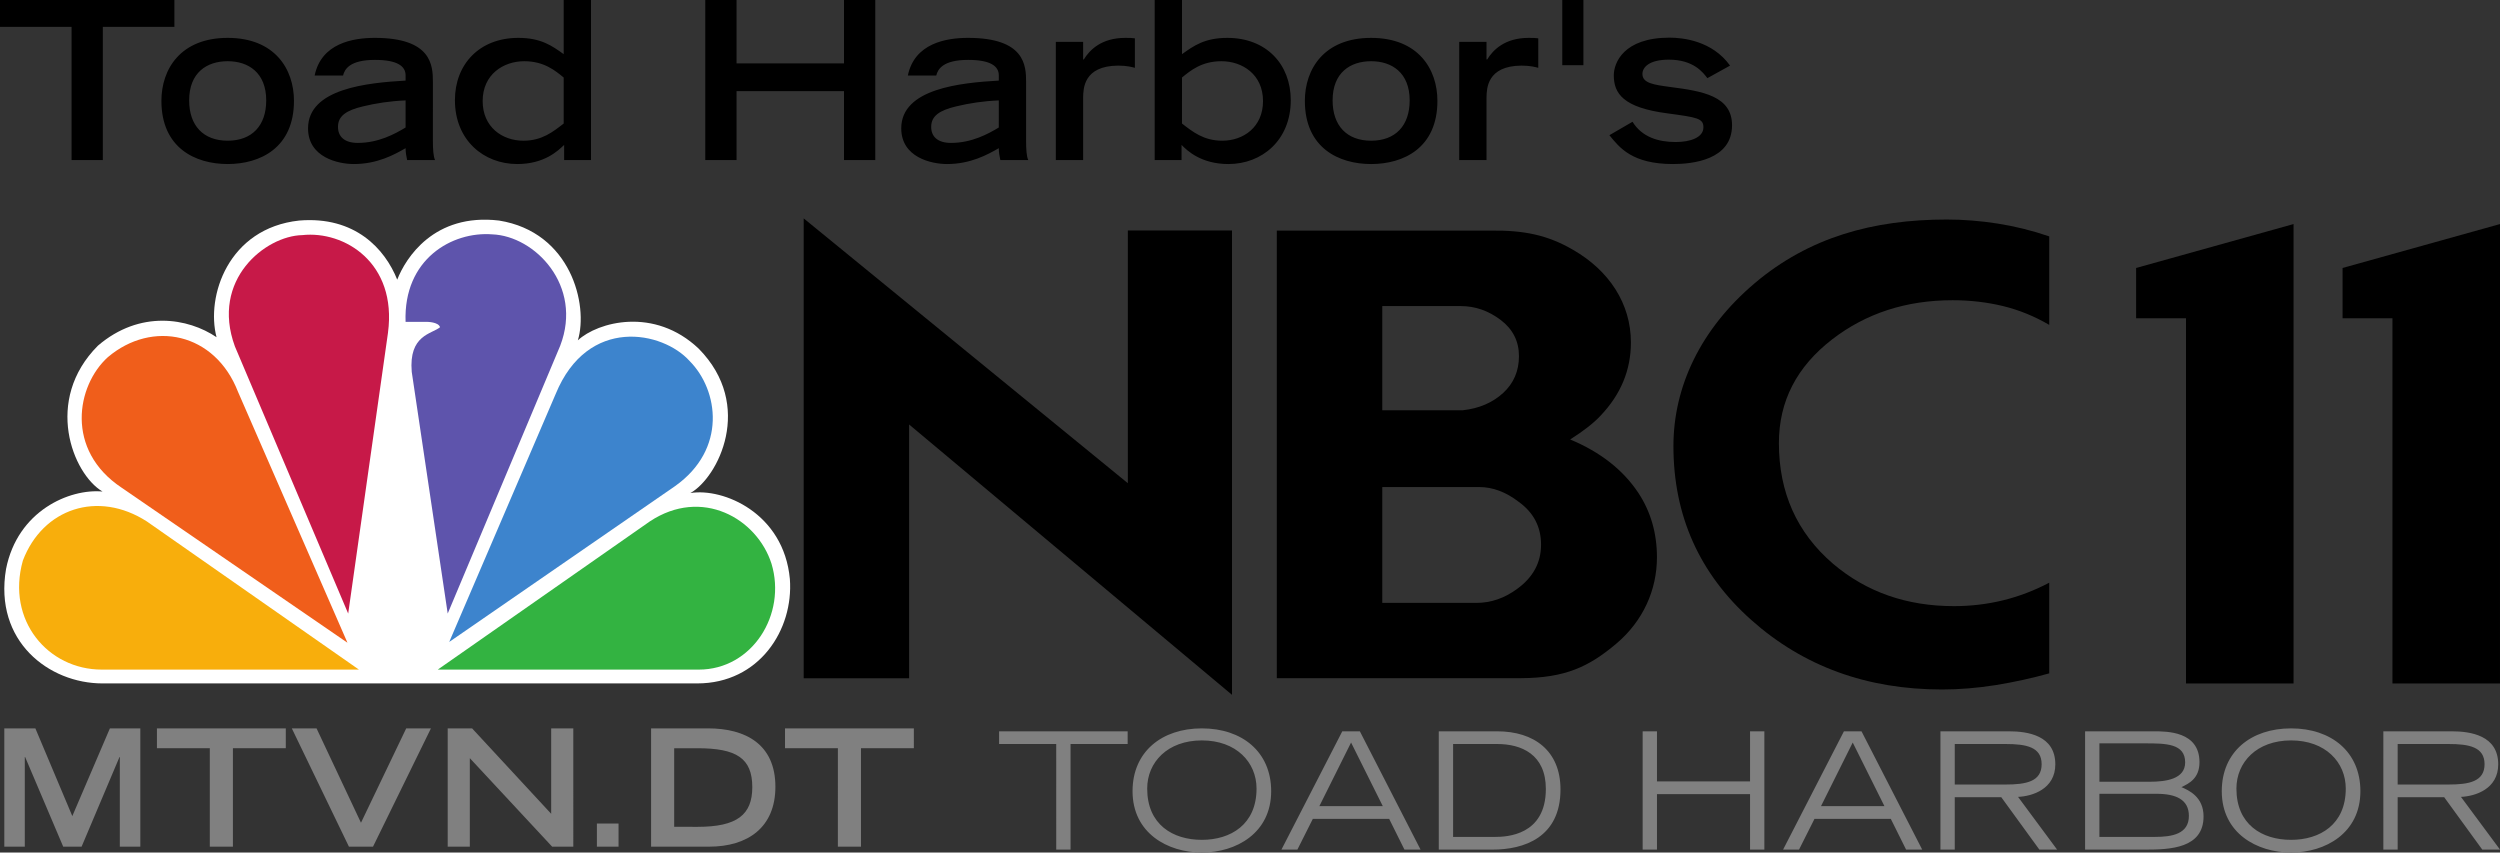 <?xml version="1.0" encoding="UTF-8" standalone="no"?>
<!-- Created with Inkscape (http://www.inkscape.org/) -->

<svg
   width="256.342mm"
   height="87.416mm"
   viewBox="0 0 256.342 87.416"
   version="1.1"
   id="svg1"
   inkscape:version="1.3.2 (091e20e, 2023-11-25, custom)"
   sodipodi:docname="MTVN_NBC_11_(2002-2008).svg"
   xmlns:inkscape="http://www.inkscape.org/namespaces/inkscape"
   xmlns:sodipodi="http://sodipodi.sourceforge.net/DTD/sodipodi-0.dtd"
   xmlns="http://www.w3.org/2000/svg"
   xmlns:svg="http://www.w3.org/2000/svg">
  <rect x="0" y="0" width="256.342" height="87.416" fill="#333333" stroke="none"/>
  <sodipodi:namedview
     id="namedview1"
     pagecolor="#ffffff"
     bordercolor="#000000"
     borderopacity="0.25"
     inkscape:showpageshadow="2"
     inkscape:pageopacity="0.0"
     inkscape:pagecheckerboard="true"
     inkscape:deskcolor="#d1d1d1"
     inkscape:document-units="mm"
     inkscape:zoom="1.157808"
     inkscape:cx="484.5363"
     inkscape:cy="165.39875"
     inkscape:window-width="2560"
     inkscape:window-height="1377"
     inkscape:window-x="-8"
     inkscape:window-y="-8"
     inkscape:window-maximized="1"
     inkscape:current-layer="layer1" />
  <defs
     id="defs1">
    <clipPath
       clipPathUnits="userSpaceOnUse"
       id="clipPath20">
      <path
         d="M 0,0 H 5244.9 V 9763 H 0 Z"
         id="path18"
         inkscape:connector-curvature="0" />
    </clipPath>
  </defs>
  <g
     inkscape:label="Layer 1"
     inkscape:groupmode="layer"
     id="layer1">
    <g
       id="g10"
       transform="matrix(0.415,0,0,-0.415,82.306,427.334)"
       style="fill:#000000">
      <g
         id="g12"
         transform="scale(0.1)"
         style="fill:#000000">
        <g
           id="g14"
           style="fill:#000000">
          <g
             id="g16"
             clip-path="url(#clipPath20)"
             style="fill:#000000">
            <path
               d="M 2.43,9757.65 803.348,9103.31 v 624.46 H 1060.71 V 8580.43 L 262.945,9248.36 V 8621.44 H 2.43 v 1136.21"
               style="fill:#000000;fill-opacity:1;fill-rule:nonzero;stroke:none"
               id="path108"
               inkscape:connector-curvature="0" />
            <path
               d="m 1432.01,8807.61 h 232.39 c 35.92,0 69.59,11.5 101,34.72 39.38,28.58 58.9,65.05 58.9,109.19 0,44.14 -18.5,79.4 -55.47,105.99 -31.54,24.2 -63.97,36.33 -97.67,36.33 h -239.15 v -286.23 m 0,476.01 h 199.37 c 40,4.43 73.03,18.72 99.27,42.64 25.94,23.9 39.06,54.22 39.06,91.04 0,36.79 -15.13,66.6 -45.08,89.33 -30.21,22.83 -63.01,34.32 -98.68,34.32 h -193.94 z m -260.6,443.87 h 527.77 c 82.78,0.99 140.93,-10.7 204.38,-47.62 89.06,-51.36 142.76,-132.83 142.76,-228.83 0,-68.18 -25.01,-128.47 -75.14,-181 -16.56,-17.9 -41.63,-37.41 -74.94,-58.65 74.49,-31.05 130.47,-74.94 168.16,-131.5 30.79,-46.54 46.26,-99.8 46.26,-159.67 0,-79.89 -33.69,-157.25 -100.98,-213.8 -67.23,-56.58 -125.54,-84.38 -235.86,-84.83 h -602.41 v 1105.9"
               style="fill:#000000;fill-opacity:1;fill-rule:nonzero;stroke:none"
               id="path110"
               inkscape:connector-curvature="0" />
            <path
               d="m 3079.91,9494.51 c -36.77,21.47 -74.9,36.93 -114.35,46.52 -39.57,9.52 -81.03,14.4 -124.42,14.4 -114.68,0 -213.88,-32.23 -297.32,-96.54 -87.93,-67.75 -131.85,-153.18 -131.85,-256.42 0,-122.11 44.45,-221.42 133.55,-298.02 82.42,-69.98 182.09,-104.85 298.93,-104.85 83.54,0 162.05,19.17 235.46,57.91 v -224.02 c -43.38,-12.16 -87.49,-21.76 -132.52,-29.05 -45,-7.11 -89.16,-10.8 -132.43,-10.8 -185.7,0 -342.65,57.25 -471.09,171.62 -128.34,114.4 -192.49,257.62 -192.49,429.81 0,146.62 66.94,289.13 200.89,402.48 133.93,113.25 292.01,157.27 474.33,157.27 41.06,0 82.97,-3.31 125.75,-9.99 42.85,-6.69 85.29,-17.21 127.56,-31.69 v -218.63"
               style="fill:#000000;fill-opacity:1;fill-rule:nonzero;stroke:none"
               id="path112"
               inkscape:connector-curvature="0" />
          </g>
        </g>
      </g>
    </g>
    <path
       d="m 71.494,70.075 c 6.359,0 9.89,-5.51 9.497,-10.703 -0.628,-6.77 -6.829,-9.367 -10.2,-8.817 2.824,-1.574 6.59,-8.972 0.86,-14.796 -4.55,-4.329 -10.359,-2.754 -12.399,-0.864 1.097,-3.621 -0.71,-11.101 -8.085,-12.281 -6.671,-0.786 -9.578,3.857 -10.437,6.062 -1.256,-3.148 -4.319,-6.534 -10.047,-6.062 -7.3,0.788 -9.578,7.791 -8.479,11.963 -2.903,-1.967 -7.849,-2.832 -12.163,0.867 -5.576,5.588 -2.595,13.145 0.468,14.956 -3.376,-0.314 -8.713,1.966 -9.89,7.949 -1.257,7.397 4.394,11.727 9.89,11.727 h 60.986"
       style="fill:#ffffff;fill-opacity:1;fill-rule:nonzero;stroke:none;stroke-width:0.282"
       id="path94"
       inkscape:connector-curvature="0" />
    <path
       d="M 24.4,40.167 35.627,65.904 12.469,50.005 C 6.663,46.145 7.837,39.536 11.057,36.624 15.611,32.767 22.046,34.105 24.4,40.167"
       style="fill:#f05e1b;fill-opacity:1;fill-rule:nonzero;stroke:none;stroke-width:0.282"
       id="path96"
       inkscape:connector-curvature="0" />
    <path
       d="M 39.785,34.105 35.702,62.913 24.086,35.521 c -2.511,-6.846 3.137,-11.333 6.907,-11.413 4.318,-0.472 9.735,2.836 8.791,9.996"
       style="fill:#c71948;fill-opacity:1;fill-rule:nonzero;stroke:none;stroke-width:0.282"
       id="path98"
       inkscape:connector-curvature="0" />
    <path
       d="m 57.445,35.443 -11.539,27.469 -3.689,-24.792 c -0.314,-3.78 2.04,-3.858 2.904,-4.567 -0.157,-0.55 -1.334,-0.55 -1.334,-0.55 h -2.2 c -0.232,-6.455 4.787,-9.288 8.872,-8.974 4.396,0.158 9.338,5.275 6.986,11.413"
       style="fill:#5e54ac;fill-opacity:1;fill-rule:nonzero;stroke:none;stroke-width:0.282"
       id="path100"
       inkscape:connector-curvature="0" />
    <path
       d="M 69.215,49.848 46.062,65.824 56.974,40.403 c 3.294,-8.03 10.988,-6.454 13.736,-3.386 2.981,2.993 3.845,9.05 -1.494,12.83"
       style="fill:#3d84cd;fill-opacity:1;fill-rule:nonzero;stroke:none;stroke-width:0.282"
       id="path102"
       inkscape:connector-curvature="0" />
    <path
       d="M 71.65,68.659 H 44.888 L 66.625,53.467 c 5.339,-3.541 10.991,-0.314 12.481,4.33 1.569,5.194 -1.965,10.862 -7.457,10.862"
       style="fill:#33b341;fill-opacity:1;fill-rule:nonzero;stroke:none;stroke-width:0.282"
       id="path104"
       inkscape:connector-curvature="0" />
    <path
       d="m 2.343,57.484 c 2.04,-5.356 7.696,-7.245 12.715,-4.017 L 36.804,68.659 H 10.43 c -5.493,0 -9.812,-5.036 -8.086,-11.174"
       style="fill:#f8ae0c;fill-opacity:1;fill-rule:nonzero;stroke:none;stroke-width:0.282"
       id="path106"
       inkscape:connector-curvature="0" />
    <path
       style="font-style:normal;font-variant:normal;font-weight:100;font-stretch:normal;font-size:medium;line-height:125%;font-family:'NBC Futura';-inkscape-font-specification:'NBC Futura, Thin';text-align:center;letter-spacing:0px;word-spacing:0px;writing-mode:lr-tb;text-anchor:middle;fill:#000000;fill-opacity:1;stroke:none;stroke-width:0.282px;stroke-linecap:butt;stroke-linejoin:miter;stroke-opacity:1"
       d="m 235.174,22.974 -16.143,4.503 v 5.159 h 5.115 v 37.442 h 11.027 z"
       id="path4307"
       inkscape:connector-curvature="0"
       sodipodi:nodetypes="ccccccc" />
    <path
       sodipodi:nodetypes="ccccccc"
       inkscape:connector-curvature="0"
       id="path4317"
       d="m 256.342,22.974 -16.143,4.503 v 5.159 h 5.115 v 37.442 h 11.027 z"
       style="font-style:normal;font-variant:normal;font-weight:100;font-stretch:normal;font-size:medium;line-height:125%;font-family:'NBC Futura';-inkscape-font-specification:'NBC Futura, Thin';text-align:center;letter-spacing:0px;word-spacing:0px;writing-mode:lr-tb;text-anchor:middle;fill:#000000;fill-opacity:1;stroke:none;stroke-width:0.282px;stroke-linecap:butt;stroke-linejoin:miter;stroke-opacity:1" />
    <path
       d="M 7.338,16.414 H 10.544 V 2.755 h 7.338 V 0 H 0 v 2.755 h 7.338 z m 16.008,0.406 c 3.319,0 6.796,-1.648 6.796,-6.48 0,-3.251 -1.964,-6.457 -6.796,-6.457 -4.832,0 -6.796,3.206 -6.796,6.457 0,4.832 3.477,6.48 6.796,6.48 z m 0,-2.393 c -2.506,0 -3.951,-1.558 -3.951,-4.132 0,-2.845 1.806,-4.019 3.951,-4.019 2.122,0 3.951,1.174 3.951,4.019 0,2.574 -1.445,4.132 -3.951,4.132 z M 44.388,8.399 c 0,-1.671 -0.113,-4.516 -5.961,-4.516 -2.258,0 -5.486,0.564 -6.164,3.861 h 2.913 c 0.158,-0.655 0.7,-1.603 3.274,-1.603 2.303,0 3.138,0.655 3.138,1.58 v 0.542 c -3.906,0.226 -10.002,0.813 -10.002,4.899 0,2.98 3.093,3.658 4.696,3.658 2.393,0 4.132,-0.948 5.306,-1.626 0,0.406 0.068,0.813 0.158,1.219 h 2.867 c -0.181,-0.339 -0.226,-1.151 -0.226,-1.964 z m -2.8,4.674 c -1.084,0.655 -2.777,1.581 -4.899,1.581 -1.377,0 -2.055,-0.655 -2.032,-1.693 0.023,-1.061 0.835,-1.648 2.574,-2.055 1.31,-0.316 2.732,-0.542 4.358,-0.61 z m 16.256,3.342 H 60.599 V 0 H 57.799 V 5.554 C 56.603,4.696 55.474,3.883 53.148,3.883 c -3.996,0 -6.502,2.709 -6.502,6.389 0,4.109 2.958,6.548 6.39,6.548 2.777,0 4.177,-1.355 4.809,-1.964 z m -0.045,-3.748 c -1.084,0.835 -2.213,1.761 -4.132,1.761 -2.167,0 -4.177,-1.4 -4.177,-4.064 0,-2.732 2.122,-4.087 4.267,-4.087 2.032,0 3.183,0.971 4.041,1.671 z m 14.518,3.748 h 3.206 V 9.347 H 86.541 v 7.067 h 3.206 V 0 H 86.541 V 6.502 H 75.523 V 0 H 72.317 Z M 105.213,8.399 c 0,-1.671 -0.113,-4.516 -5.961,-4.516 -2.258,0 -5.486,0.564 -6.164,3.861 h 2.913 c 0.158,-0.655 0.7,-1.603 3.274,-1.603 2.303,0 3.138,0.655 3.138,1.58 v 0.542 c -3.906,0.226 -10.002,0.813 -10.002,4.899 0,2.98 3.093,3.658 4.696,3.658 2.393,0 4.132,-0.948 5.306,-1.626 0,0.406 0.068,0.813 0.158,1.219 h 2.867 c -0.181,-0.339 -0.226,-1.151 -0.226,-1.964 z m -2.8,4.674 c -1.084,0.655 -2.777,1.581 -4.899,1.581 -1.377,0 -2.055,-0.655 -2.032,-1.693 0.023,-1.061 0.835,-1.648 2.574,-2.055 1.31,-0.316 2.732,-0.542 4.358,-0.61 z m 5.848,3.342 h 2.8 V 9.979 c 0.023,-0.858 0.023,-3.229 3.59,-3.251 0.926,0 1.445,0.158 1.716,0.226 V 3.929 c -0.294,-0.045 -0.587,-0.045 -0.993,-0.045 -2.416,0 -3.635,1.219 -4.245,2.213 h -0.068 V 4.29 h -2.8 z m 10.137,0 h 2.754 v -1.558 c 0.587,0.61 2.032,1.964 4.809,1.964 3.432,0 6.39,-2.438 6.39,-6.548 0,-3.68 -2.506,-6.389 -6.502,-6.389 -2.326,0 -3.454,0.813 -4.651,1.671 V 0 h -2.8 z m 2.8,-8.467 c 0.858,-0.7 2.009,-1.671 4.041,-1.671 2.145,0 4.267,1.355 4.267,4.087 0,2.664 -2.009,4.064 -4.177,4.064 -1.919,0 -3.048,-0.926 -4.132,-1.761 z m 19.394,8.873 c 3.319,0 6.796,-1.648 6.796,-6.48 0,-3.251 -1.964,-6.457 -6.796,-6.457 -4.832,0 -6.796,3.206 -6.796,6.457 0,4.832 3.477,6.48 6.796,6.48 z m 0,-2.393 c -2.506,0 -3.951,-1.558 -3.951,-4.132 0,-2.845 1.806,-4.019 3.951,-4.019 2.122,0 3.951,1.174 3.951,4.019 0,2.574 -1.445,4.132 -3.951,4.132 z m 9.031,1.987 h 2.8 V 9.979 c 0.023,-0.858 0.023,-3.229 3.59,-3.251 0.926,0 1.445,0.158 1.716,0.226 V 3.929 c -0.294,-0.045 -0.587,-0.045 -0.993,-0.045 -2.416,0 -3.635,1.219 -4.245,2.213 h -0.068 V 4.29 h -2.8 z M 160.19,6.683 H 162.357 V 0 h -2.167 z m 17.204,0.045 c -1.829,-2.551 -4.832,-2.867 -6.209,-2.867 -4.719,0 -5.712,2.596 -5.712,3.861 0,1.851 0.948,3.319 5.532,3.906 2.98,0.406 3.658,0.497 3.658,1.422 0,1.061 -1.355,1.513 -2.845,1.513 -1.761,0 -3.454,-0.497 -4.425,-2.077 l -2.371,1.377 c 1.039,1.287 2.348,2.958 6.525,2.958 1.964,0 6.051,-0.406 6.051,-3.974 0,-3.003 -3.025,-3.5 -6.344,-3.929 -1.671,-0.226 -2.845,-0.384 -2.845,-1.332 0,-0.677 0.677,-1.468 2.709,-1.468 2.551,0 3.522,1.332 3.951,1.897 z"
       id="text1"
       style="font-weight:bold;font-size:22.578px;font-family:'Trade Gothic LH Extended';-inkscape-font-specification:'Trade Gothic LH Extended Bold';letter-spacing:0px;fill:#000000;stroke-width:0"
       aria-label="Toad Harbor's" />
    <path
       d="m 6.481,86.815 h 1.885 l 3.887,-9.193 h 0.033 v 9.193 h 2.102 V 74.686 h -3.12 L 7.415,83.679 3.627,74.686 H 0.441 v 12.129 h 2.102 v -9.193 h 0.033 z m 15.032,0 H 23.882 V 76.721 h 5.422 V 74.686 H 16.091 v 2.035 h 5.422 z m 14.265,0 h 2.469 L 44.187,74.686 H 41.651 L 37.013,84.363 32.458,74.686 h -2.536 z m 10.127,0 h 2.269 v -9.076 l 8.442,9.076 h 2.169 V 74.686 H 56.517 v 8.759 L 48.408,74.686 h -2.503 z m 15.299,0 h 2.219 v -2.369 h -2.219 z m 7.925,-2.035 v -8.058 h 2.403 c 3.971,0 5.606,1.018 5.606,3.988 0,2.836 -1.568,4.071 -5.606,4.071 z m -2.369,2.035 h 5.94 c 4.004,0 6.807,-2.002 6.807,-6.14 0,-4.371 -3.07,-5.99 -6.907,-5.99 h -5.839 z m 19.153,0 h 2.369 V 76.721 h 5.422 V 74.686 H 80.492 v 2.035 h 5.422 z"
       id="text2"
       style="font-weight:bold;font-size:22.578px;font-family:'Trade Gothic LH Extended';-inkscape-font-specification:'Trade Gothic LH Extended Bold';letter-spacing:0px;fill:#808080;fill-opacity:1;stroke-width:0"
       aria-label="MTVN.DT" />
    <path
       d="m 108.303,87.116 h 1.468 V 76.287 h 5.856 v -1.301 h -13.181 v 1.301 h 5.856 z m 7.825,-5.99 c 0,4.305 3.604,6.29 7.107,6.29 3.504,0 7.107,-1.985 7.107,-6.29 0,-4.038 -2.986,-6.44 -7.107,-6.44 -4.121,0 -7.107,2.403 -7.107,6.44 z m 1.502,-0.267 c 0,-2.703 2.086,-4.939 5.606,-4.939 3.52,0 5.606,2.236 5.606,4.939 0,3.687 -2.653,5.256 -5.606,5.256 -2.986,0 -5.606,-1.568 -5.606,-5.256 z m 17.652,1.802 3.253,-6.524 3.253,6.524 z m -3.887,4.455 h 1.635 l 1.585,-3.153 h 7.825 l 1.568,3.153 h 1.652 l -6.223,-12.129 h -1.802 z m 16.134,0 h 5.522 c 3.203,0 6.957,-1.235 6.957,-6.173 0,-3.971 -2.72,-5.956 -6.49,-5.956 h -5.99 z m 1.468,-10.828 h 4.521 c 2.469,0 4.989,1.051 4.989,4.605 0,4.772 -4.021,4.922 -5.222,4.922 h -4.288 z M 168.433,87.116 h 1.468 v -5.689 h 9.543 v 5.689 h 1.468 V 74.986 h -1.468 v 5.139 h -9.543 v -5.139 h -1.468 z m 18.286,-4.455 3.253,-6.524 3.253,6.524 z m -3.887,4.455 h 1.635 l 1.585,-3.153 h 7.825 l 1.568,3.153 h 1.652 l -6.223,-12.129 h -1.802 z m 17.602,-10.828 h 5.205 c 2.119,0 3.704,0.3 3.704,2.069 0,1.785 -1.585,2.086 -3.704,2.086 h -5.205 z m -1.468,10.828 h 1.468 v -5.372 h 4.772 l 3.904,5.372 h 1.819 l -4.004,-5.406 c 1.468,-0.067 3.821,-0.801 3.821,-3.337 0,-2.97 -2.836,-3.387 -4.772,-3.387 h -7.007 z m 14.832,0 h 6.207 c 2.519,0 5.94,-0.133 5.94,-3.404 0,-2.019 -1.535,-2.686 -2.269,-3.003 0.767,-0.367 1.852,-0.884 1.852,-2.553 0,-3.17 -3.32,-3.17 -4.705,-3.17 h -7.024 z m 1.468,-5.723 h 5.856 c 1.985,0 3.32,0.584 3.32,2.269 0,1.852 -1.718,2.152 -3.487,2.152 h -5.689 z m 0,-5.172 h 4.655 c 2.169,0 4.138,0.017 4.138,1.952 0,1.702 -1.935,1.985 -3.637,1.985 h -5.155 z m 12.547,4.905 c 0,4.305 3.604,6.29 7.107,6.29 3.504,0 7.107,-1.985 7.107,-6.29 0,-4.038 -2.986,-6.44 -7.107,-6.44 -4.121,0 -7.107,2.403 -7.107,6.44 z m 1.502,-0.267 c 0,-2.703 2.086,-4.939 5.606,-4.939 3.52,0 5.606,2.236 5.606,4.939 0,3.687 -2.653,5.256 -5.606,5.256 -2.986,0 -5.606,-1.568 -5.606,-5.256 z m 16.534,-4.571 h 5.205 c 2.119,0 3.704,0.3 3.704,2.069 0,1.785 -1.585,2.086 -3.704,2.086 h -5.205 z M 244.38,87.116 h 1.468 v -5.372 h 4.772 l 3.904,5.372 h 1.819 l -4.004,-5.406 c 1.468,-0.067 3.821,-0.801 3.821,-3.337 0,-2.97 -2.836,-3.387 -4.772,-3.387 h -7.007 z"
       id="text3"
       style="font-size:22.578px;font-family:'Trade Gothic LH Extended';-inkscape-font-specification:'Trade Gothic LH Extended';letter-spacing:0px;fill:#808080;fill-opacity:1;stroke-width:0"
       aria-label="TOAD HARBOR" />
  </g>
</svg>
